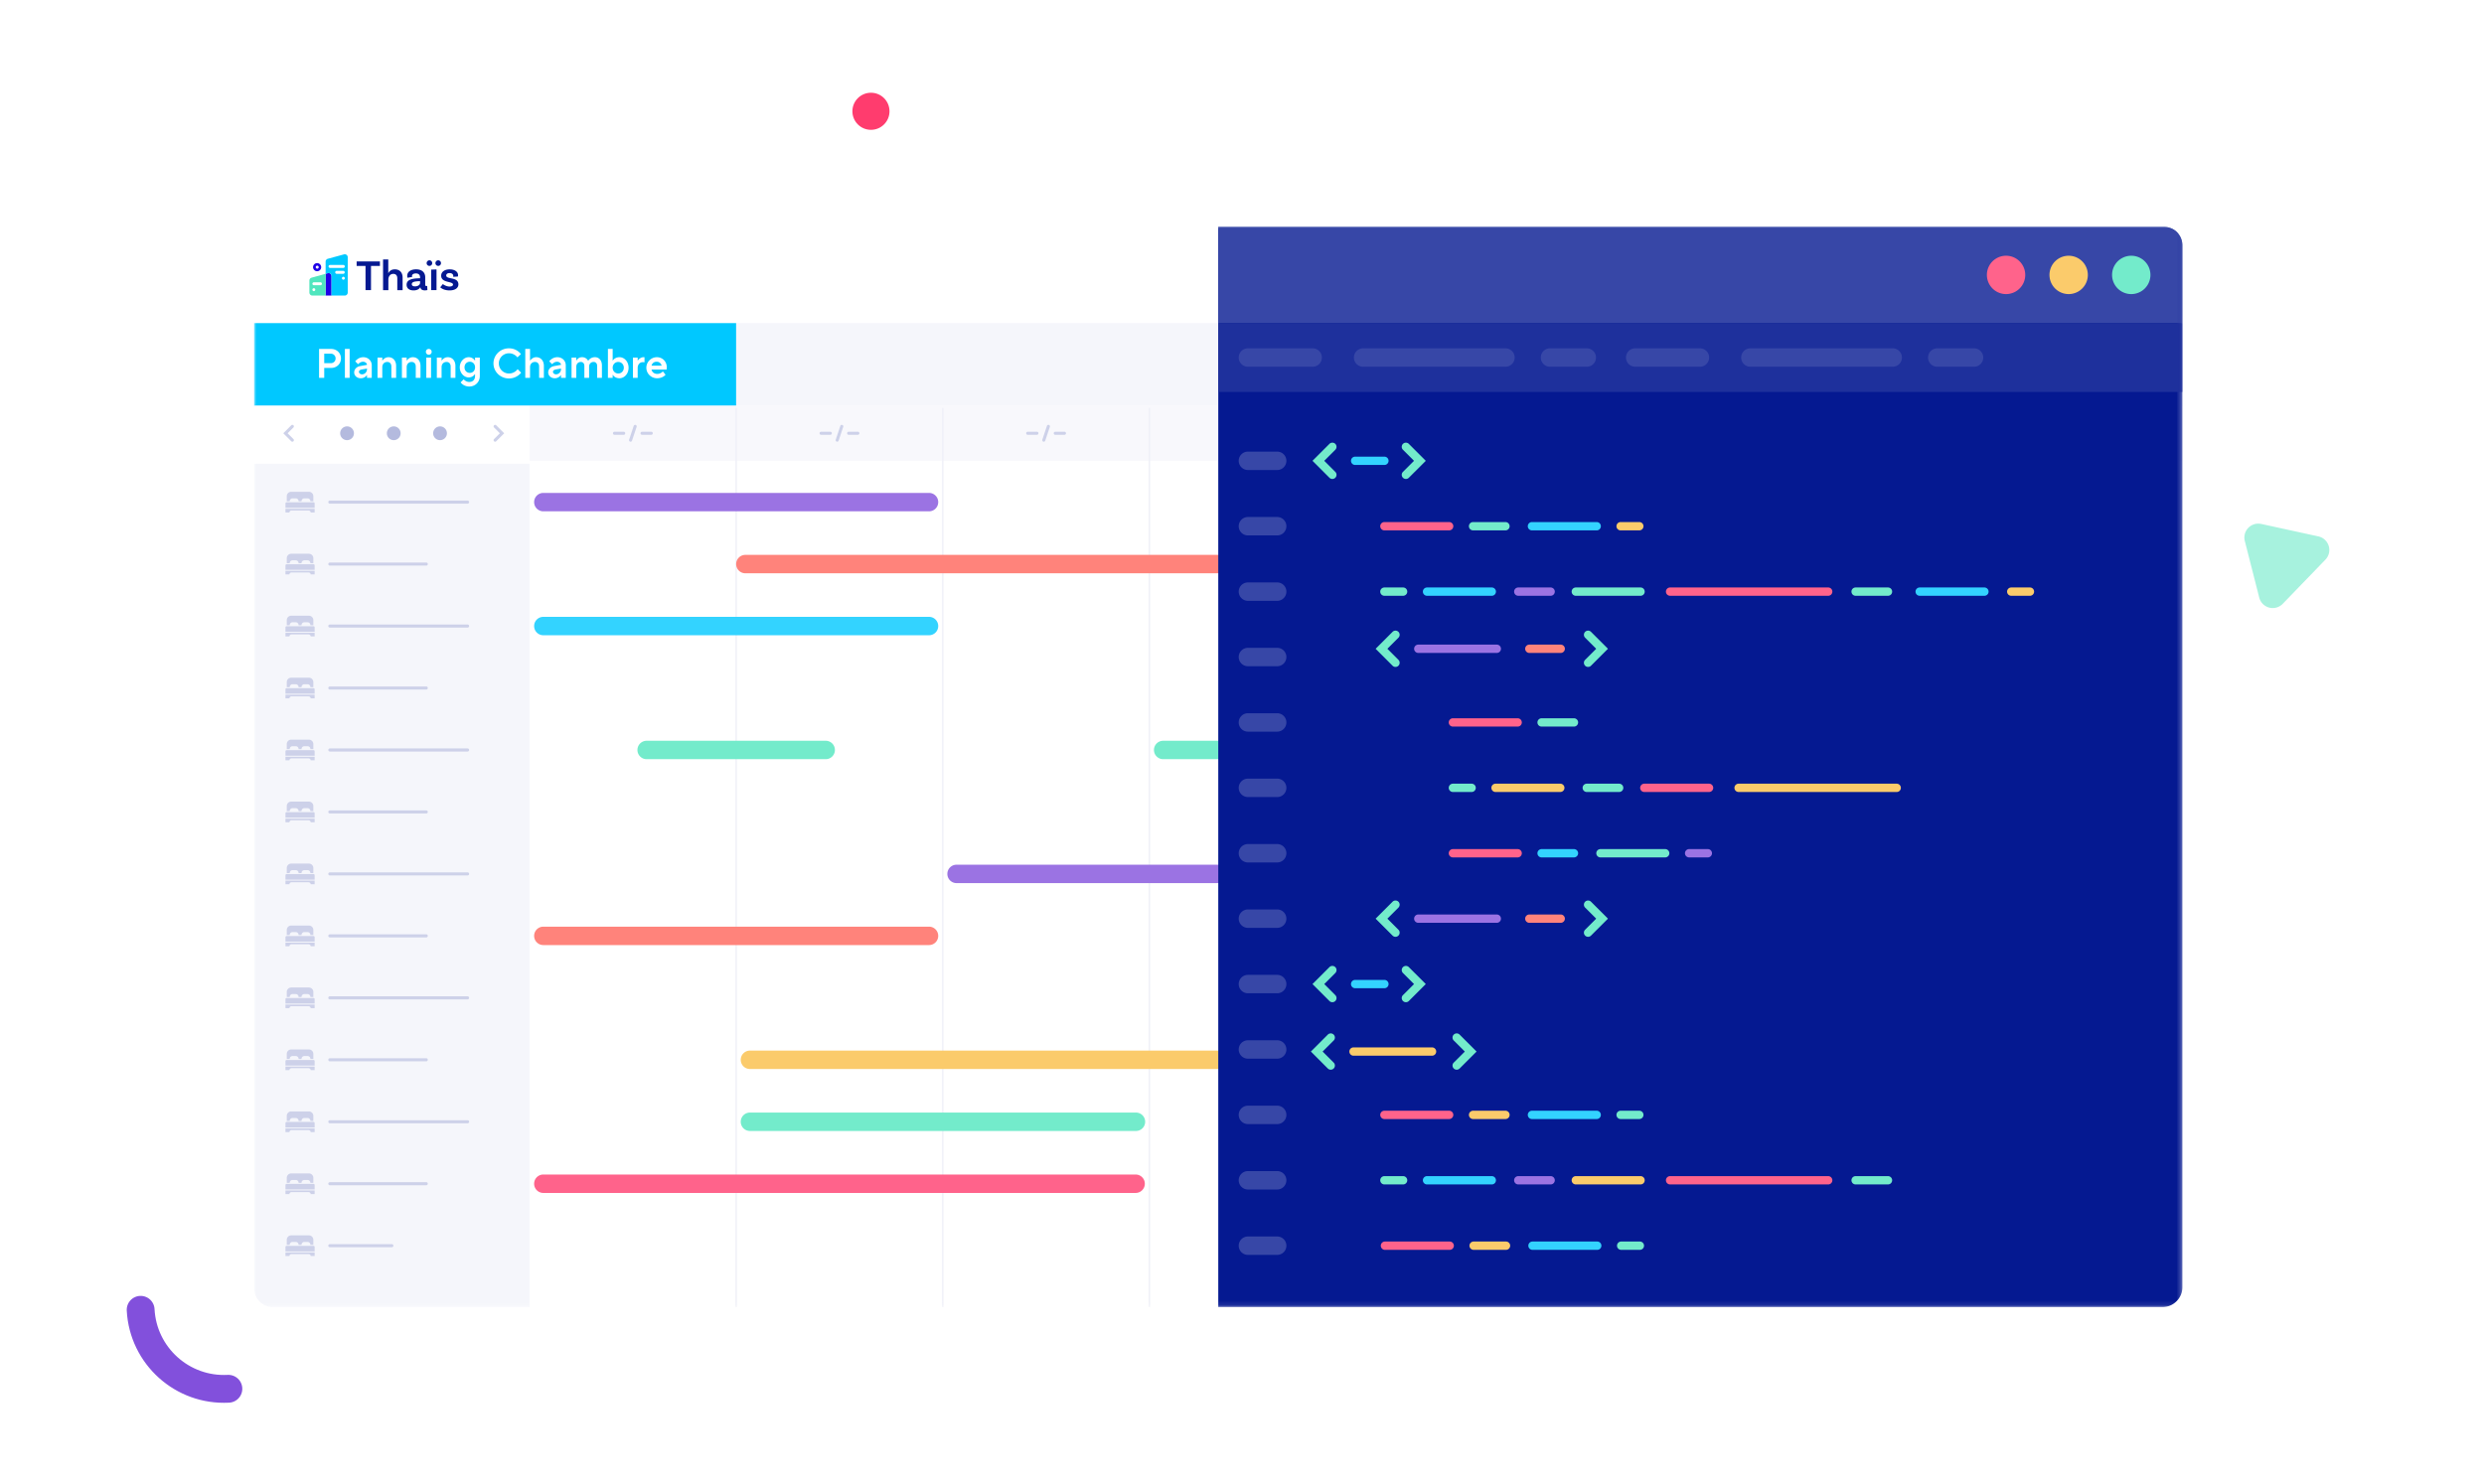 <?xml version="1.0" encoding="UTF-8"?>
<svg preserveAspectRatio="xMidYMid slice" viewBox="0 0 536 320" xmlns="http://www.w3.org/2000/svg" xmlns:xlink="http://www.w3.org/1999/xlink" width="2000px" height="1195px">
  <defs>
    <path id="b" d="M0 .092h415.764V20.88H0z"></path>
    <path id="d" d="M0 233.908h415.765V.897H0z"></path>
    <filter id="a" width="114.9%" height="126.5%" x="-7.5%" y="-13.2%" filterUnits="objectBoundingBox">
      <feOffset dy="4" in="SourceAlpha" result="shadowOffsetOuter1"></feOffset>
      <feGaussianBlur in="shadowOffsetOuter1" result="shadowBlurOuter1" stdDeviation="6"></feGaussianBlur>
      <feColorMatrix in="shadowBlurOuter1" result="shadowMatrixOuter1" values="0 0 0 0 0.266 0 0 0 0 0.306 0 0 0 0 0.447 0 0 0 0.15 0"></feColorMatrix>
      <feMerge>
        <feMergeNode in="shadowMatrixOuter1"></feMergeNode>
        <feMergeNode in="SourceGraphic"></feMergeNode>
      </feMerge>
    </filter>
  </defs>
  <g fill="none" fill-rule="evenodd" transform="translate(30 20)">
    <path fill="#50E6BE" d="M457.758 93l12.31 2.684a3 3 0 011.52 5.016l-9.2 9.525a3 3 0 01-5.064-1.343l-3.112-12.21a3 3 0 013.546-3.671z" opacity=".5"></path>
    <path stroke="#8250DC" stroke-linecap="round" stroke-width="6" d="M.541 262.483c.52 9.928 8.99 17.554 18.918 17.034"></path>
    <circle cx="158" cy="4" r="4" fill="#FF3C6E"></circle>
    <g filter="url(#a)" transform="translate(25 24)">
      <path fill="#CDD1E9" d="M214.812 47.259a.33.33 0 01-.314-.436l.99-2.97a.33.33 0 11.627.21l-.99 2.97a.331.331 0 01-.313.226m4.454-1.485h-1.98a.33.33 0 110-.662h1.98a.33.33 0 110 .662m-5.94 0h-1.979a.33.33 0 110-.662h1.98a.33.33 0 110 .662m46.031 1.485a.299.299 0 01-.104-.018.329.329 0 01-.21-.417l.99-2.97a.33.33 0 01.418-.21.329.329 0 01.209.419l-.989 2.97a.331.331 0 01-.314.226m4.455-1.485h-1.98a.33.33 0 110-.662h1.98a.33.33 0 110 .662m-5.94 0h-1.98a.33.33 0 110-.662h1.98a.33.33 0 110 .662"></path>
      <path fill="#FFF" d="M411.668 233.907H4.096A4.109 4.109 0 010 229.811V4.993A4.109 4.109 0 014.096.897h407.572a4.108 4.108 0 014.096 4.096v224.818a4.108 4.108 0 01-4.096 4.096"></path>
      <g transform="translate(0 .804)">
        <mask id="c" fill="#fff">
          <use xlink:href="#b"></use>
        </mask>
        <path fill="#FFF" d="M415.764 20.88H0V4.163A4.084 4.084 0 014.072.092h407.621a4.083 4.083 0 014.071 4.071V20.88z" mask="url(#c)"></path>
      </g>
      <mask id="e" fill="#fff">
        <use xlink:href="#d"></use>
      </mask>
      <path fill="#00C8FF" mask="url(#e)" d="M0 39.504h103.942V21.685H0z"></path>
      <path fill="#F5F6FB" mask="url(#e)" d="M103.941 39.504h311.823V21.685H103.941z"></path>
      <path fill="#FFF" mask="url(#e)" d="M0 51.382h59.395V39.504H0z"></path>
      <path fill="#F8F8FC" mask="url(#e)" d="M59.395 51.382h356.369V39.504H59.395z"></path>
      <path fill="#F5F6FB" d="M59.395 233.907H4.096A4.097 4.097 0 010 229.811V52.009h59.395v181.898z" mask="url(#e)"></path>
      <path fill="#CDD1E9" d="M7.684 60.08c0-.332.27-.602.6-.602h.708c.33 0 .6.27.6.601v.035h.637v-.035c0-.331.27-.601.602-.601h.706c.332 0 .602.27.602.601v.035h.635V59.02a.956.956 0 00-.954-.955H8a.955.955 0 00-.954.955v1.095h.637v-.035zm5.118.246H7.02a.252.252 0 00-.255.248v.955h6.293v-.955a.252.252 0 00-.256-.248M6.764 62.52h.85a.46.46 0 01.459-.425h3.676a.46.46 0 01.458.425h.851v-.778H6.764v.778zm.92 10.925c0-.332.27-.602.6-.602h.708c.33 0 .6.27.6.602v.035h.637v-.035c0-.332.27-.602.602-.602h.706c.332 0 .602.27.602.602v.035h.635v-1.097a.955.955 0 00-.954-.954H8a.955.955 0 00-.954.954v1.097h.637v-.035zm5.118.247H7.02a.252.252 0 00-.255.247v.955h6.293v-.955a.252.252 0 00-.256-.247m-6.038 2.192h.85a.46.46 0 01.459-.425h3.676a.46.46 0 01.458.425h.851v-.778H6.764v.778zm.92 10.924c0-.33.27-.6.6-.6h.708c.33 0 .6.27.6.6v.035h.637v-.035c0-.33.27-.6.602-.6h.706c.332 0 .602.27.602.6v.035h.635v-1.096a.956.956 0 00-.954-.954H8a.956.956 0 00-.954.954v1.096h.637v-.035zm5.118.248H7.02a.252.252 0 00-.255.247v.955h6.293v-.955a.252.252 0 00-.256-.247m-6.038 2.191h.85a.46.46 0 01.459-.424h3.676a.46.46 0 01.458.424h.851v-.777H6.764v.777zm.92 10.925c0-.331.27-.601.6-.601h.708c.33 0 .6.27.6.601v.035h.637v-.035c0-.331.27-.601.602-.601h.706c.332 0 .602.27.602.601v.035h.635V99.11a.955.955 0 00-.954-.954H8a.955.955 0 00-.954.954v1.096h.637v-.035zm5.118.247H7.02a.252.252 0 00-.255.248v.954h6.293v-.954a.252.252 0 00-.256-.248m-6.038 2.193h.85a.46.46 0 01.459-.425h3.676a.46.46 0 01.458.425h.851v-.779H6.764v.779zm.92 117.835c0-.331.27-.6.6-.6h.708c.33 0 .6.269.6.6v.035h.637v-.035c0-.331.27-.6.602-.6h.706c.332 0 .602.269.602.6v.035h.635v-1.096a.956.956 0 00-.954-.955H8a.956.956 0 00-.954.955v1.096h.637v-.035zm5.118.248H7.02a.252.252 0 00-.255.247v.955h6.293v-.955a.252.252 0 00-.256-.247m-6.038 2.191h.85a.459.459 0 01.459-.424h3.676a.46.46 0 01.458.424h.851v-.777H6.764v.777zm.92-109.35c0-.331.27-.601.6-.601h.708c.33 0 .6.27.6.6v.037h.637v-.036c0-.331.27-.601.602-.601h.706c.332 0 .602.27.602.6v.037h.635v-1.097a.955.955 0 00-.954-.954H8a.955.955 0 00-.954.954v1.097h.637v-.036zm5.118.247H7.02a.252.252 0 00-.255.248v.955h6.293v-.955a.252.252 0 00-.256-.248m-6.038 2.192h.85a.46.46 0 01.459-.424h3.676a.46.46 0 01.458.424h.851v-.777H6.764v.777zm.92 10.925c0-.332.27-.602.6-.602h.708c.33 0 .6.27.6.602v.035h.637v-.035c0-.332.27-.602.602-.602h.706c.332 0 .602.27.602.602v.035h.635v-1.096a.956.956 0 00-.954-.955H8a.955.955 0 00-.954.955v1.096h.637v-.035zm5.118.247H7.02a.252.252 0 00-.255.247v.955h6.293v-.955a.252.252 0 00-.256-.247m-6.038 2.192h.85a.46.46 0 01.459-.425h3.676a.46.46 0 01.458.425h.851v-.777H6.764v.777zm.92 10.925c0-.332.27-.601.6-.601h.708c.33 0 .6.27.6.601v.035h.637v-.035c0-.332.27-.601.602-.601h.706c.332 0 .602.27.602.601v.035h.635v-1.096a.955.955 0 00-.954-.954H8a.955.955 0 00-.954.954v1.096h.637v-.035zm5.118.247H7.02a.252.252 0 00-.255.247v.955h6.293v-.955a.252.252 0 00-.256-.247m-6.038 2.192h.85a.46.46 0 01.459-.425h3.676a.46.46 0 01.458.425h.851v-.778H6.764v.778zm.92 10.924c0-.33.27-.6.6-.6h.708c.33 0 .6.27.6.6v.035h.637v-.035c0-.33.27-.6.602-.6h.706c.332 0 .602.27.602.6v.035h.635v-1.095a.956.956 0 00-.954-.955H8a.956.956 0 00-.954.955v1.095h.637v-.035zm5.118.248H7.02a.252.252 0 00-.255.248v.954h6.293v-.954a.252.252 0 00-.256-.248m-6.038 2.192h.85a.46.46 0 01.459-.424h3.676a.46.46 0 01.458.424h.851v-.778H6.764v.778zm.92 10.925c0-.332.27-.602.6-.602h.708c.33 0 .6.27.6.602v.035h.637v-.035c0-.332.27-.602.602-.602h.706c.332 0 .602.27.602.602v.035h.635v-1.097a.955.955 0 00-.954-.954H8a.955.955 0 00-.954.954v1.097h.637v-.035zm5.118.247H7.02a.252.252 0 00-.255.247v.955h6.293v-.955a.252.252 0 00-.256-.247m-6.038 2.192h.85a.46.46 0 01.459-.425h3.676a.46.46 0 01.458.425h.851v-.778H6.764v.778zm.92 10.924c0-.33.27-.6.6-.6h.708c.33 0 .6.27.6.6v.036h.637v-.036c0-.33.27-.6.602-.6h.706c.332 0 .602.27.602.6v.036h.635v-1.097a.955.955 0 00-.954-.954H8a.955.955 0 00-.954.954v1.097h.637v-.036zm5.118.248H7.02a.252.252 0 00-.255.247v.955h6.293v-.955a.252.252 0 00-.256-.247m-6.038 2.191h.85a.46.46 0 01.459-.424h3.676a.46.46 0 01.458.424h.851v-.777H6.764v.777zm.92 10.925c0-.332.27-.601.6-.601h.708c.33 0 .6.27.6.601v.035h.637v-.035c0-.332.27-.601.602-.601h.706c.332 0 .602.27.602.601v.035h.635v-1.095a.956.956 0 00-.954-.955H8a.955.955 0 00-.954.955v1.095h.637v-.035zm5.118.247H7.02a.252.252 0 00-.255.248v.954h6.293v-.954a.252.252 0 00-.256-.248m-6.038 2.192h.85a.46.46 0 01.459-.425h3.676a.46.46 0 01.458.425h.851v-.777H6.764v.777zm.92 10.925c0-.331.27-.601.6-.601h.708c.33 0 .6.27.6.601v.035h.637v-.035c0-.331.27-.601.602-.601h.706c.332 0 .602.27.602.601v.035h.635v-1.096a.955.955 0 00-.954-.954H8a.955.955 0 00-.954.954v1.096h.637v-.035zm5.118.247H7.02a.252.252 0 00-.255.248v.955h6.293v-.955a.252.252 0 00-.256-.248m-6.038 2.193h.85a.46.46 0 01.459-.425h3.676a.46.46 0 01.458.425h.851v-.778H6.764v.778z" mask="url(#e)"></path>
      <path fill="#FFF" d="M16.548 30.328c.579 0 1.025-.446 1.025-1.025 0-.578-.446-1.024-1.025-1.024h-1.425v2.049h1.425zm-2.538-3.073h2.583c1.246 0 2.137.89 2.137 2.048s-.891 2.05-2.137 2.05h-1.47v2.136H14.01v-6.234zm5.569 6.234h1.025v-6.234h-1.025zm4.765-1.869v-.134l-1.023.178c-.535.098-.713.267-.713.534s.267.534.669.534c.578 0 1.067-.49 1.067-1.113m-2.76.713c0-.713.534-1.247 1.291-1.38l1.47-.268c0-.312-.357-.668-.846-.668-.65 0-1.07.535-1.07.535l-.623-.624s.623-.89 1.737-.89c1.069 0 1.826.783 1.826 1.737v2.715h-1.025v-.579H24.3s-.4.67-1.29.67c-.848 0-1.426-.58-1.426-1.248m5.033-3.206h1.025v.623h.044s.445-.713 1.292-.713c.935 0 1.647.713 1.647 1.87v2.583H29.6v-2.44c0-.632-.356-.988-.891-.988-.623 0-1.068.444-1.068 1.112v2.316h-1.025v-4.363zm5.257 0h1.025v.623h.044s.444-.713 1.292-.713c.935 0 1.647.713 1.647 1.87v2.583h-1.024v-2.44c0-.632-.356-.988-.891-.988-.624 0-1.068.444-1.068 1.112v2.316h-1.025v-4.363zm5.257 4.363h1.024v-4.364h-1.024v4.364zm-.09-5.61c0-.357.267-.624.624-.624.356 0 .623.267.623.624a.609.609 0 01-.623.623.609.609 0 01-.624-.623zm2.362 1.247h1.024v.623h.044s.445-.713 1.292-.713c.935 0 1.647.713 1.647 1.87v2.583h-1.024v-2.44c0-.632-.355-.988-.89-.988-.624 0-1.069.444-1.069 1.112v2.316h-1.024v-4.363zm8.24 2.092c0-.713-.49-1.202-1.113-1.202-.668 0-1.158.49-1.158 1.202 0 .713.49 1.202 1.158 1.202.623 0 1.113-.489 1.113-1.202m-3.118 3.251l.669-.668s.446.578 1.202.578c.757 0 1.247-.49 1.247-1.29v-.4H47.6s-.401.711-1.336.711c-.98 0-1.915-.935-1.915-2.182 0-1.247.935-2.182 1.915-2.182a1.56 1.56 0 011.336.713h.044v-.623h1.024v3.962c0 1.291-.98 2.271-2.27 2.271a2.367 2.367 0 01-1.872-.89m7.085-4.097c0-1.781 1.469-3.25 3.34-3.25 1.736 0 2.581 1.247 2.581 1.247l-.756.712s-.624-.89-1.826-.89-2.182.98-2.182 2.181c0 1.203.98 2.183 2.182 2.183 1.246 0 1.87-.936 1.87-.936l.757.757s-.89 1.247-2.627 1.247c-1.87 0-3.34-1.47-3.34-3.25m6.86-3.117h1.025v2.493h.044s.445-.713 1.291-.713c.935 0 1.648.713 1.648 1.87v2.583h-1.025v-2.44c0-.632-.355-.988-.89-.988-.623 0-1.068.445-1.068 1.112v2.316H58.47v-6.233zm7.705 4.363v-.133l-1.024.178c-.534.098-.712.267-.712.534s.267.534.668.534c.579 0 1.068-.49 1.068-1.113m-2.76.713c0-.713.534-1.247 1.29-1.38l1.47-.268c0-.312-.356-.668-.845-.668-.651 0-1.07.535-1.07.535l-.623-.624s.623-.89 1.737-.89c1.068 0 1.826.783 1.826 1.737v2.715h-1.025v-.579h-.045s-.4.67-1.29.67c-.847 0-1.425-.58-1.425-1.248m5.033-3.206h1.025v.623h.044s.312-.713 1.202-.713c.935 0 1.292.758 1.292.758h.044s.445-.758 1.425-.758c.89 0 1.514.686 1.514 1.781v2.672H73.97v-2.538c0-.578-.311-.89-.758-.89-.578 0-.979.4-.979 1.025v2.403h-1.024V30.9c0-.526-.312-.838-.757-.838-.578 0-.98.4-.98 1.025v2.403h-1.024v-4.363zm11.27 2.181c0-.712-.535-1.247-1.203-1.247s-1.202.535-1.202 1.247c0 .713.534 1.248 1.202 1.248.668 0 1.202-.535 1.202-1.248m-2.36 1.559h-.044v.624h-1.024v-6.235h1.024v2.494h.044s.4-.712 1.425-.712 1.96.935 1.96 2.27c0 1.336-.935 2.271-1.96 2.271s-1.425-.712-1.425-.712m4.321-3.74h1.025v.623h.044s.445-.713 1.247-.713h.178v1.114s-.133-.044-.356-.044c-.624 0-1.113.49-1.113 1.246v2.137h-1.025v-4.363zm6.191 1.736c-.133-.49-.49-.846-1.068-.846-.624 0-.98.356-1.114.846h2.182zm-3.295.445a2.28 2.28 0 012.27-2.27c1.248 0 2.138.98 2.138 2.18 0 .268-.045.491-.045.491h-3.25c.108.49.534.935 1.247.935.757 0 1.202-.543 1.202-.543l.579.722s-.579.756-1.826.756c-1.29 0-2.315-1.023-2.315-2.27z" mask="url(#e)"></path>
      <path fill="#CDD1E9" d="M81.173 47.259a.33.33 0 01-.314-.436l.99-2.97a.33.33 0 11.627.21l-.99 2.97a.331.331 0 01-.313.226m4.455-1.485h-1.98a.33.33 0 110-.662h1.98a.33.33 0 110 .662m-5.94 0h-1.98a.33.33 0 110-.662h1.98a.33.33 0 110 .662m46.032 1.485a.299.299 0 01-.104-.018.329.329 0 01-.21-.417l.99-2.97a.328.328 0 01.417-.21.329.329 0 01.21.419l-.99 2.97a.331.331 0 01-.313.226m4.454-1.485h-1.98a.33.33 0 110-.662h1.98a.33.33 0 110 .662m-5.94 0h-1.979a.33.33 0 110-.662h1.98a.33.33 0 110 .662m46.03 1.485a.33.33 0 01-.314-.436l.991-2.97a.33.33 0 11.627.21l-.99 2.97a.331.331 0 01-.314.226m4.455-1.485h-1.98a.33.33 0 110-.662h1.98a.33.33 0 110 .662m-5.939 0h-1.98a.33.33 0 110-.662h1.98a.33.33 0 110 .662M8.25 47.26a.33.33 0 01-.234-.097l-1.718-1.719 1.718-1.718a.33.33 0 11.468.467l-1.251 1.251 1.251 1.251a.331.331 0 01-.234.565m43.721 0a.33.33 0 01-.234-.565l1.252-1.25-1.252-1.252a.33.33 0 11.468-.467l1.719 1.718-1.719 1.72a.33.33 0 01-.234.096" mask="url(#e)"></path>
      <path fill="#B4BADE" d="M21.53 45.443a1.485 1.485 0 11-2.97 0 1.485 1.485 0 012.97 0m10.065 0a1.485 1.485 0 11-2.97 0 1.485 1.485 0 012.97 0m9.982 0a1.485 1.485 0 11-2.97-.001 1.485 1.485 0 012.97.001" mask="url(#e)"></path>
      <path fill="#F0F1F8" mask="url(#e)" d="M103.775 233.907h.333V39.982h-.333zm44.546 0h.333V39.982h-.333zm44.546 0h.333V39.982h-.333z"></path>
      <path fill="#051991" mask="url(#e)" d="M24.025 9.358h-1.914v-.977h5.02v.977h-1.924v5.217h-1.182zm7.996 2.496v2.721h-1.145v-2.561c0-.573-.291-.949-.863-.949-.733 0-1.06.648-1.06 1.211v2.299h-1.146V7.95h1.126v2.937h.03c.234-.45.665-.797 1.378-.797 1.098 0 1.68.74 1.68 1.764m3.763 1.163v-.375h-.075c-1.202.02-1.707.207-1.707.648 0 .3.243.469.684.469.695 0 1.098-.366 1.098-.742zm1.587 1.54s-.255.065-.563.065c-.573 0-.893-.225-.967-.703-.132.252-.507.712-1.455.712-.967 0-1.501-.487-1.501-1.22 0-1.06 1.08-1.37 2.824-1.398h.075v-.216c0-.497-.3-.825-.891-.825-.545 0-.845.216-.845.581 0 .075.02.132.037.178l-1.013.17s-.056-.178-.056-.413c0-.836.722-1.399 1.915-1.399 1.266 0 1.97.658 1.97 1.737v1.557c0 .225.075.3.263.3.056 0 .113-.01.16-.018l.047.892zm1.726-5.81c0-.328.273-.61.6-.61.339 0 .602.282.602.61a.593.593 0 01-.601.601.599.599 0 01-.6-.6zm-.91 1.4l1.145-.039v4.467h-1.146v-4.429zm-.985-1.4c0-.328.272-.61.61-.61.329 0 .591.282.591.61a.59.59 0 01-.591.601.6.6 0 01-.61-.6zm5.743 2.779c0-.386-.31-.63-.798-.63-.469 0-.722.216-.722.517 0 .928 2.609.215 2.627 1.915 0 .797-.731 1.303-1.905 1.303-1.258 0-1.858-.534-2.018-.666l.573-.703c.122.112.751.535 1.417.535.516 0 .77-.169.77-.423 0-.77-2.553-.291-2.553-1.914 0-.826.732-1.37 1.849-1.37 1.06 0 1.792.525 1.792 1.247 0 .179-.038.3-.038.3l-1.013.066a.888.888 0 00.02-.177"></path>
      <path fill="#1E00E6" d="M15.894 10.915l-.472.131v4.7h1.272v-4.191c0-.434-.396-.752-.8-.64m-2.302-2.17a.875.875 0 100 1.75.875.875 0 000-1.75m0 .557a.319.319 0 110 .637.319.319 0 010-.637" mask="url(#e)"></path>
      <path fill="#00C8FF" d="M19.24 9.779h-2.864a.318.318 0 110-.636h2.864a.318.318 0 010 .636m0 1.273h-1.433a.32.32 0 01-.317-.318.32.32 0 01.317-.319h1.433a.319.319 0 010 .637m0 1.273a.319.319 0 010-.637.318.318 0 010 .637m.154-5.467l-3.5.953a.648.648 0 00-.472.628v2.608l.472-.131c.404-.112.8.204.8.638v4.19h2.863c.353 0 .637-.29.637-.648v-7.61a.64.64 0 00-.8-.628" mask="url(#e)"></path>
      <path fill="#50E6BE" d="M14.308 13.518h-1.433a.319.319 0 010-.637h1.433a.318.318 0 010 .637zm-1.433 1.273a.319.319 0 010-.637.32.32 0 01.32.318.32.32 0 01-.32.319zm-.481-2.905a.659.659 0 00-.473.639v2.559c0 .365.286.66.637.66h2.864v-4.697l-3.028.839z" mask="url(#e)"></path>
      <path fill="#CDD1E9" d="M46.031 60.622H16.333a.33.33 0 110-.661h29.698a.33.33 0 110 .661m0 26.728H16.333a.33.33 0 110-.662h29.698a.33.33 0 110 .662m-8.909-13.364H16.334a.33.33 0 110-.661h20.788a.33.33 0 110 .661m0 26.728H16.334a.33.33 0 110-.662h20.788a.33.33 0 110 .662m8.91 13.363h-29.7a.33.33 0 110-.661H46.03a.33.33 0 110 .661m0 26.729H16.333a.33.33 0 110-.662h29.698a.33.33 0 110 .662m-8.909-13.364H16.334a.33.33 0 110-.662h20.788a.33.33 0 110 .662m0 26.727H16.334a.33.33 0 110-.661h20.788a.33.33 0 110 .661m8.91 13.365h-29.7a.33.33 0 110-.662H46.03a.33.33 0 110 .662m0 26.727H16.333a.33.33 0 110-.662h29.698a.33.33 0 110 .662m-8.909-13.364H16.334a.33.33 0 110-.662h20.788a.33.33 0 110 .662m0 26.728H16.334a.33.33 0 110-.661h20.788a.33.33 0 110 .661m-7.425 13.364H16.333a.33.33 0 110-.662h13.364a.33.33 0 110 .662" mask="url(#e)"></path>
      <path fill="#9B73E3" d="M145.518 62.276H62.365a1.985 1.985 0 110-3.97h83.153a1.985 1.985 0 110 3.97" mask="url(#e)"></path>
      <path fill="#FF837B" d="M145.518 155.823H62.365a1.985 1.985 0 110-3.97h83.153a1.985 1.985 0 110 3.97" mask="url(#e)"></path>
      <path fill="#33D3FF" d="M145.518 89.004H62.365a1.985 1.985 0 110-3.97h83.153a1.985 1.985 0 110 3.97" mask="url(#e)"></path>
      <path fill="#FF638B" d="M190.064 209.28h-127.7a1.984 1.984 0 010-3.97h127.7a1.985 1.985 0 110 3.97" mask="url(#e)"></path>
      <path fill="#73EBCB" d="M123.244 115.731H84.637a1.984 1.984 0 010-3.97h38.607a1.985 1.985 0 110 3.97" mask="url(#e)"></path>
      <path fill="#FF837B" d="M258.864 75.64H105.92a1.985 1.985 0 010-3.97h152.943a1.985 1.985 0 110 3.97" mask="url(#e)"></path>
      <path fill="#FBCB6B" d="M259.853 182.552H106.911a1.985 1.985 0 110-3.97h152.942a1.985 1.985 0 110 3.97" mask="url(#e)"></path>
      <path fill="#73EBCB" d="M190.136 195.915h-83.225a1.985 1.985 0 110-3.97h83.225a1.985 1.985 0 110 3.97m69.717-80.184h-63.85a1.985 1.985 0 010-3.97h63.85a1.985 1.985 0 110 3.97" mask="url(#e)"></path>
      <path fill="#9B73E3" d="M259.853 142.46H151.457a1.985 1.985 0 110-3.97h108.396a1.985 1.985 0 110 3.97" mask="url(#e)"></path>
      <path fill="#051991" d="M207.883 233.908h203.543a4.34 4.34 0 004.34-4.34V4.969a4.07 4.07 0 00-4.071-4.071H207.883v233.011z" mask="url(#e)"></path>
      <path fill="#3747A7" d="M415.765 21.684H207.883V.896h203.812a4.071 4.071 0 014.07 4.071v16.717z" mask="url(#e)"></path>
      <path fill="#1E309C" mask="url(#e)" d="M207.883 36.534h207.882V21.685H207.883z"></path>
      <path fill="#3747A7" d="M220.586 53.367h-6.307a1.985 1.985 0 110-3.97h6.307a1.985 1.985 0 110 3.97" mask="url(#e)"></path>
      <path fill="#33D3FF" d="M243.704 52.278h-6.308a.896.896 0 110-1.793h6.308a.896.896 0 110 1.793" mask="url(#e)"></path>
      <path fill="#FF638B" d="M257.663 66.385h-13.96a.896.896 0 110-1.793h13.96a.896.896 0 110 1.793" mask="url(#e)"></path>
      <path fill="#73EBCB" d="M269.803 66.385h-6.98a.896.896 0 110-1.793h6.98a.896.896 0 110 1.793" mask="url(#e)"></path>
      <path fill="#33D3FF" d="M289.473 66.385h-13.959a.896.896 0 110-1.793h13.96a.896.896 0 110 1.793" mask="url(#e)"></path>
      <path fill="#3747A7" d="M228.238 31.094h-13.96a1.985 1.985 0 110-3.97h13.96a1.985 1.985 0 110 3.97m41.565 0h-30.689a1.985 1.985 0 110-3.97h30.689a1.985 1.985 0 110 3.97m17.533 0h-7.929a1.985 1.985 0 010-3.97h7.93a1.985 1.985 0 110 3.97m24.397 0h-13.96a1.985 1.985 0 110-3.97h13.96a1.985 1.985 0 110 3.97m41.564 0H322.61a1.985 1.985 0 110-3.97h30.69a1.985 1.985 0 110 3.97m17.533 0h-7.93a1.985 1.985 0 010-3.97h7.93a1.985 1.985 0 110 3.97" mask="url(#e)"></path>
      <path fill="#FBCB6B" d="M298.665 66.385h-4.032a.896.896 0 110-1.793h4.032a.896.896 0 110 1.793" mask="url(#e)"></path>
      <path fill="#FF638B" d="M339.386 80.492H305.3a.896.896 0 110-1.793h34.086a.896.896 0 110 1.793" mask="url(#e)"></path>
      <path fill="#9B73E3" d="M279.546 80.492h-6.98a.896.896 0 110-1.793h6.98a.896.896 0 110 1.793" mask="url(#e)"></path>
      <path fill="#73EBCB" d="M352.28 80.492h-6.98a.896.896 0 110-1.793h6.98a.896.896 0 110 1.793" mask="url(#e)"></path>
      <path fill="#33D3FF" d="M266.855 80.492h-13.96a.896.896 0 110-1.793h13.96a.896.896 0 110 1.793m106.217 0h-13.96a.896.896 0 110-1.793h13.96a.896.896 0 110 1.793" mask="url(#e)"></path>
      <path fill="#73EBCB" d="M298.93 80.492h-13.958a.896.896 0 110-1.793h13.959a.896.896 0 110 1.793m-51.196 0h-4.031a.896.896 0 110-1.793h4.031a.896.896 0 110 1.793" mask="url(#e)"></path>
      <path fill="#FBCB6B" d="M382.885 80.492h-4.031a.896.896 0 110-1.793h4.031a.896.896 0 110 1.793" mask="url(#e)"></path>
      <path fill="#FF638B" d="M257.663 193.342h-13.96a.896.896 0 110-1.793h13.96a.896.896 0 110 1.793" mask="url(#e)"></path>
      <path fill="#FBCB6B" d="M269.803 193.342h-6.98a.896.896 0 110-1.793h6.98a.896.896 0 110 1.793" mask="url(#e)"></path>
      <path fill="#33D3FF" d="M289.473 193.342h-13.959a.896.896 0 110-1.793h13.96a.896.896 0 110 1.793" mask="url(#e)"></path>
      <path fill="#73EBCB" d="M298.665 193.342h-4.032a.896.896 0 110-1.793h4.032a.896.896 0 110 1.793" mask="url(#e)"></path>
      <path fill="#FF638B" d="M339.386 207.448H305.3a.896.896 0 110-1.793h34.086a.896.896 0 110 1.793" mask="url(#e)"></path>
      <path fill="#9B73E3" d="M279.546 207.448h-6.98a.896.896 0 110-1.793h6.98a.896.896 0 110 1.793" mask="url(#e)"></path>
      <path fill="#73EBCB" d="M352.28 207.448h-6.98a.896.896 0 110-1.793h6.98a.896.896 0 110 1.793" mask="url(#e)"></path>
      <path fill="#33D3FF" d="M266.855 207.448h-13.96a.896.896 0 110-1.793h13.96a.896.896 0 110 1.793" mask="url(#e)"></path>
      <path fill="#FBCB6B" d="M298.93 207.448h-13.958a.896.896 0 110-1.793h13.959a.896.896 0 110 1.793" mask="url(#e)"></path>
      <path fill="#73EBCB" d="M247.735 207.448h-4.031a.896.896 0 110-1.793h4.031a.896.896 0 110 1.793" mask="url(#e)"></path>
      <path fill="#FF638B" d="M272.434 108.704h-13.96a.896.896 0 110-1.793h13.96a.896.896 0 110 1.793" mask="url(#e)"></path>
      <path fill="#73EBCB" d="M284.574 108.704h-6.98a.896.896 0 110-1.793h6.98a.896.896 0 110 1.793" mask="url(#e)"></path>
      <path fill="#FF638B" d="M272.434 136.917h-13.96a.896.896 0 110-1.793h13.96a.896.896 0 110 1.793" mask="url(#e)"></path>
      <path fill="#33D3FF" d="M284.574 136.917h-6.98a.896.896 0 110-1.793h6.98a.896.896 0 110 1.793" mask="url(#e)"></path>
      <path fill="#73EBCB" d="M304.244 136.917h-13.96a.896.896 0 110-1.793h13.96a.896.896 0 110 1.793" mask="url(#e)"></path>
      <path fill="#9B73E3" d="M313.436 136.917h-4.033a.896.896 0 110-1.793h4.033a.896.896 0 110 1.793" mask="url(#e)"></path>
      <path fill="#FF638B" d="M257.782 221.554h-13.959a.896.896 0 110-1.793h13.96a.896.896 0 110 1.793" mask="url(#e)"></path>
      <path fill="#FBCB6B" d="M269.922 221.554h-6.98a.896.896 0 110-1.793h6.98a.896.896 0 110 1.793" mask="url(#e)"></path>
      <path fill="#33D3FF" d="M289.592 221.554h-13.96a.896.896 0 110-1.793h13.96a.896.896 0 110 1.793" mask="url(#e)"></path>
      <path fill="#73EBCB" d="M298.784 221.554h-4.033a.896.896 0 110-1.793h4.033a.896.896 0 110 1.793" mask="url(#e)"></path>
      <path fill="#FBCB6B" d="M354.157 122.81H320.07a.896.896 0 110-1.793h34.087a.896.896 0 110 1.793" mask="url(#e)"></path>
      <path fill="#73EBCB" d="M294.316 122.81h-6.98a.896.896 0 110-1.793h6.98a.896.896 0 110 1.793" mask="url(#e)"></path>
      <path fill="#FBCB6B" d="M281.626 122.81h-13.96a.896.896 0 110-1.793h13.96a.896.896 0 110 1.793" mask="url(#e)"></path>
      <path fill="#FF638B" d="M313.702 122.81h-13.96a.896.896 0 110-1.793h13.96a.896.896 0 110 1.793" mask="url(#e)"></path>
      <path fill="#73EBCB" d="M262.507 122.81h-4.033a.896.896 0 110-1.793h4.033a.896.896 0 110 1.793" mask="url(#e)"></path>
      <path fill="#3747A7" d="M220.586 67.473h-6.307a1.985 1.985 0 110-3.97h6.307a1.985 1.985 0 110 3.97m0 14.107h-6.307a1.985 1.985 0 110-3.97h6.307a1.985 1.985 0 110 3.97m0 14.106h-6.307a1.985 1.985 0 110-3.97h6.307a1.985 1.985 0 110 3.97m0 14.107h-6.307a1.985 1.985 0 110-3.97h6.307a1.985 1.985 0 110 3.97m0 14.105h-6.307a1.985 1.985 0 110-3.97h6.307a1.985 1.985 0 110 3.97m0 14.107h-6.307a1.985 1.985 0 110-3.97h6.307a1.985 1.985 0 110 3.97m0 14.106h-6.307a1.985 1.985 0 110-3.97h6.307a1.985 1.985 0 110 3.97m0 14.107h-6.307a1.985 1.985 0 110-3.97h6.307a1.985 1.985 0 110 3.97m0 14.106h-6.307a1.985 1.985 0 110-3.97h6.307a1.985 1.985 0 110 3.97m0 14.106h-6.307a1.985 1.985 0 110-3.97h6.307a1.985 1.985 0 110 3.97m0 14.107h-6.307a1.985 1.985 0 110-3.97h6.307a1.985 1.985 0 110 3.97m0 14.105h-6.307a1.985 1.985 0 110-3.97h6.307a1.985 1.985 0 110 3.97" mask="url(#e)"></path>
      <path fill="#73EBCB" d="M232.483 55.297a.894.894 0 01-.634-.262l-3.653-3.653 3.653-3.652a.896.896 0 111.268 1.268l-2.385 2.384 2.385 2.385a.896.896 0 01-.634 1.53m15.855 0a.896.896 0 01-.634-1.53l2.384-2.385-2.384-2.384a.896.896 0 111.268-1.268l3.651 3.652-3.651 3.653a.894.894 0 01-.634.262" mask="url(#e)"></path>
      <path fill="#33D3FF" d="M243.704 165.13h-6.308a.896.896 0 110-1.794h6.308a.896.896 0 110 1.793" mask="url(#e)"></path>
      <path fill="#73EBCB" d="M232.483 168.147a.894.894 0 01-.634-.262l-3.653-3.652 3.653-3.652a.896.896 0 111.268 1.268l-2.385 2.384 2.385 2.384a.896.896 0 01-.634 1.53m15.855 0a.896.896 0 01-.634-1.53l2.384-2.384-2.384-2.384a.896.896 0 111.268-1.268l3.651 3.652-3.651 3.652a.894.894 0 01-.634.262" mask="url(#e)"></path>
      <path fill="#9B73E3" d="M267.935 92.818h-16.928a.896.896 0 110-1.793h16.928a.896.896 0 110 1.793" mask="url(#e)"></path>
      <path fill="#FF837B" d="M281.717 92.818h-6.766a.896.896 0 110-1.793h6.766a.896.896 0 110 1.793" mask="url(#e)"></path>
      <path fill="#73EBCB" d="M246.094 95.837a.894.894 0 01-.634-.262l-3.652-3.653 3.652-3.652a.896.896 0 111.268 1.268l-2.384 2.384 2.384 2.385a.896.896 0 01-.634 1.53m41.521 0a.896.896 0 01-.634-1.53l2.385-2.385-2.384-2.384a.896.896 0 111.267-1.268l3.653 3.652-3.653 3.653a.894.894 0 01-.634.262" mask="url(#e)"></path>
      <path fill="#FBCB6B" d="M253.975 179.684h-16.927a.896.896 0 110-1.793h16.927a.896.896 0 110 1.793" mask="url(#e)"></path>
      <path fill="#73EBCB" d="M232.134 182.702a.894.894 0 01-.634-.263l-3.652-3.651 3.652-3.652a.896.896 0 111.268 1.268l-2.385 2.384 2.385 2.384a.896.896 0 01-.634 1.53m27.154 0a.896.896 0 01-.634-1.53l2.384-2.384-2.384-2.384a.896.896 0 111.268-1.268l3.652 3.652-3.652 3.651a.894.894 0 01-.634.263" mask="url(#e)"></path>
      <path fill="#9B73E3" d="M267.935 151.023h-16.928a.896.896 0 110-1.794h16.928a.896.896 0 110 1.794" mask="url(#e)"></path>
      <path fill="#FF837B" d="M281.717 151.023h-6.766a.896.896 0 110-1.794h6.766a.896.896 0 110 1.794" mask="url(#e)"></path>
      <path fill="#73EBCB" d="M246.094 154.041a.894.894 0 01-.634-.262l-3.652-3.653 3.652-3.652a.896.896 0 111.268 1.268l-2.384 2.384 2.384 2.385a.896.896 0 01-.634 1.53m41.521 0a.896.896 0 01-.634-1.53l2.385-2.385-2.384-2.384a.896.896 0 111.267-1.268l3.653 3.652-3.653 3.653a.894.894 0 01-.634.262m121.249-142.75a4.135 4.135 0 11-8.271 0 4.135 4.135 0 018.27 0" mask="url(#e)"></path>
      <path fill="#FBCB6B" d="M395.368 11.29a4.135 4.135 0 11-8.27 0 4.135 4.135 0 018.27 0" mask="url(#e)"></path>
      <path fill="#FF638B" d="M381.872 11.29a4.135 4.135 0 11-8.27 0 4.135 4.135 0 018.27 0" mask="url(#e)"></path>
    </g>
  </g>
</svg>
